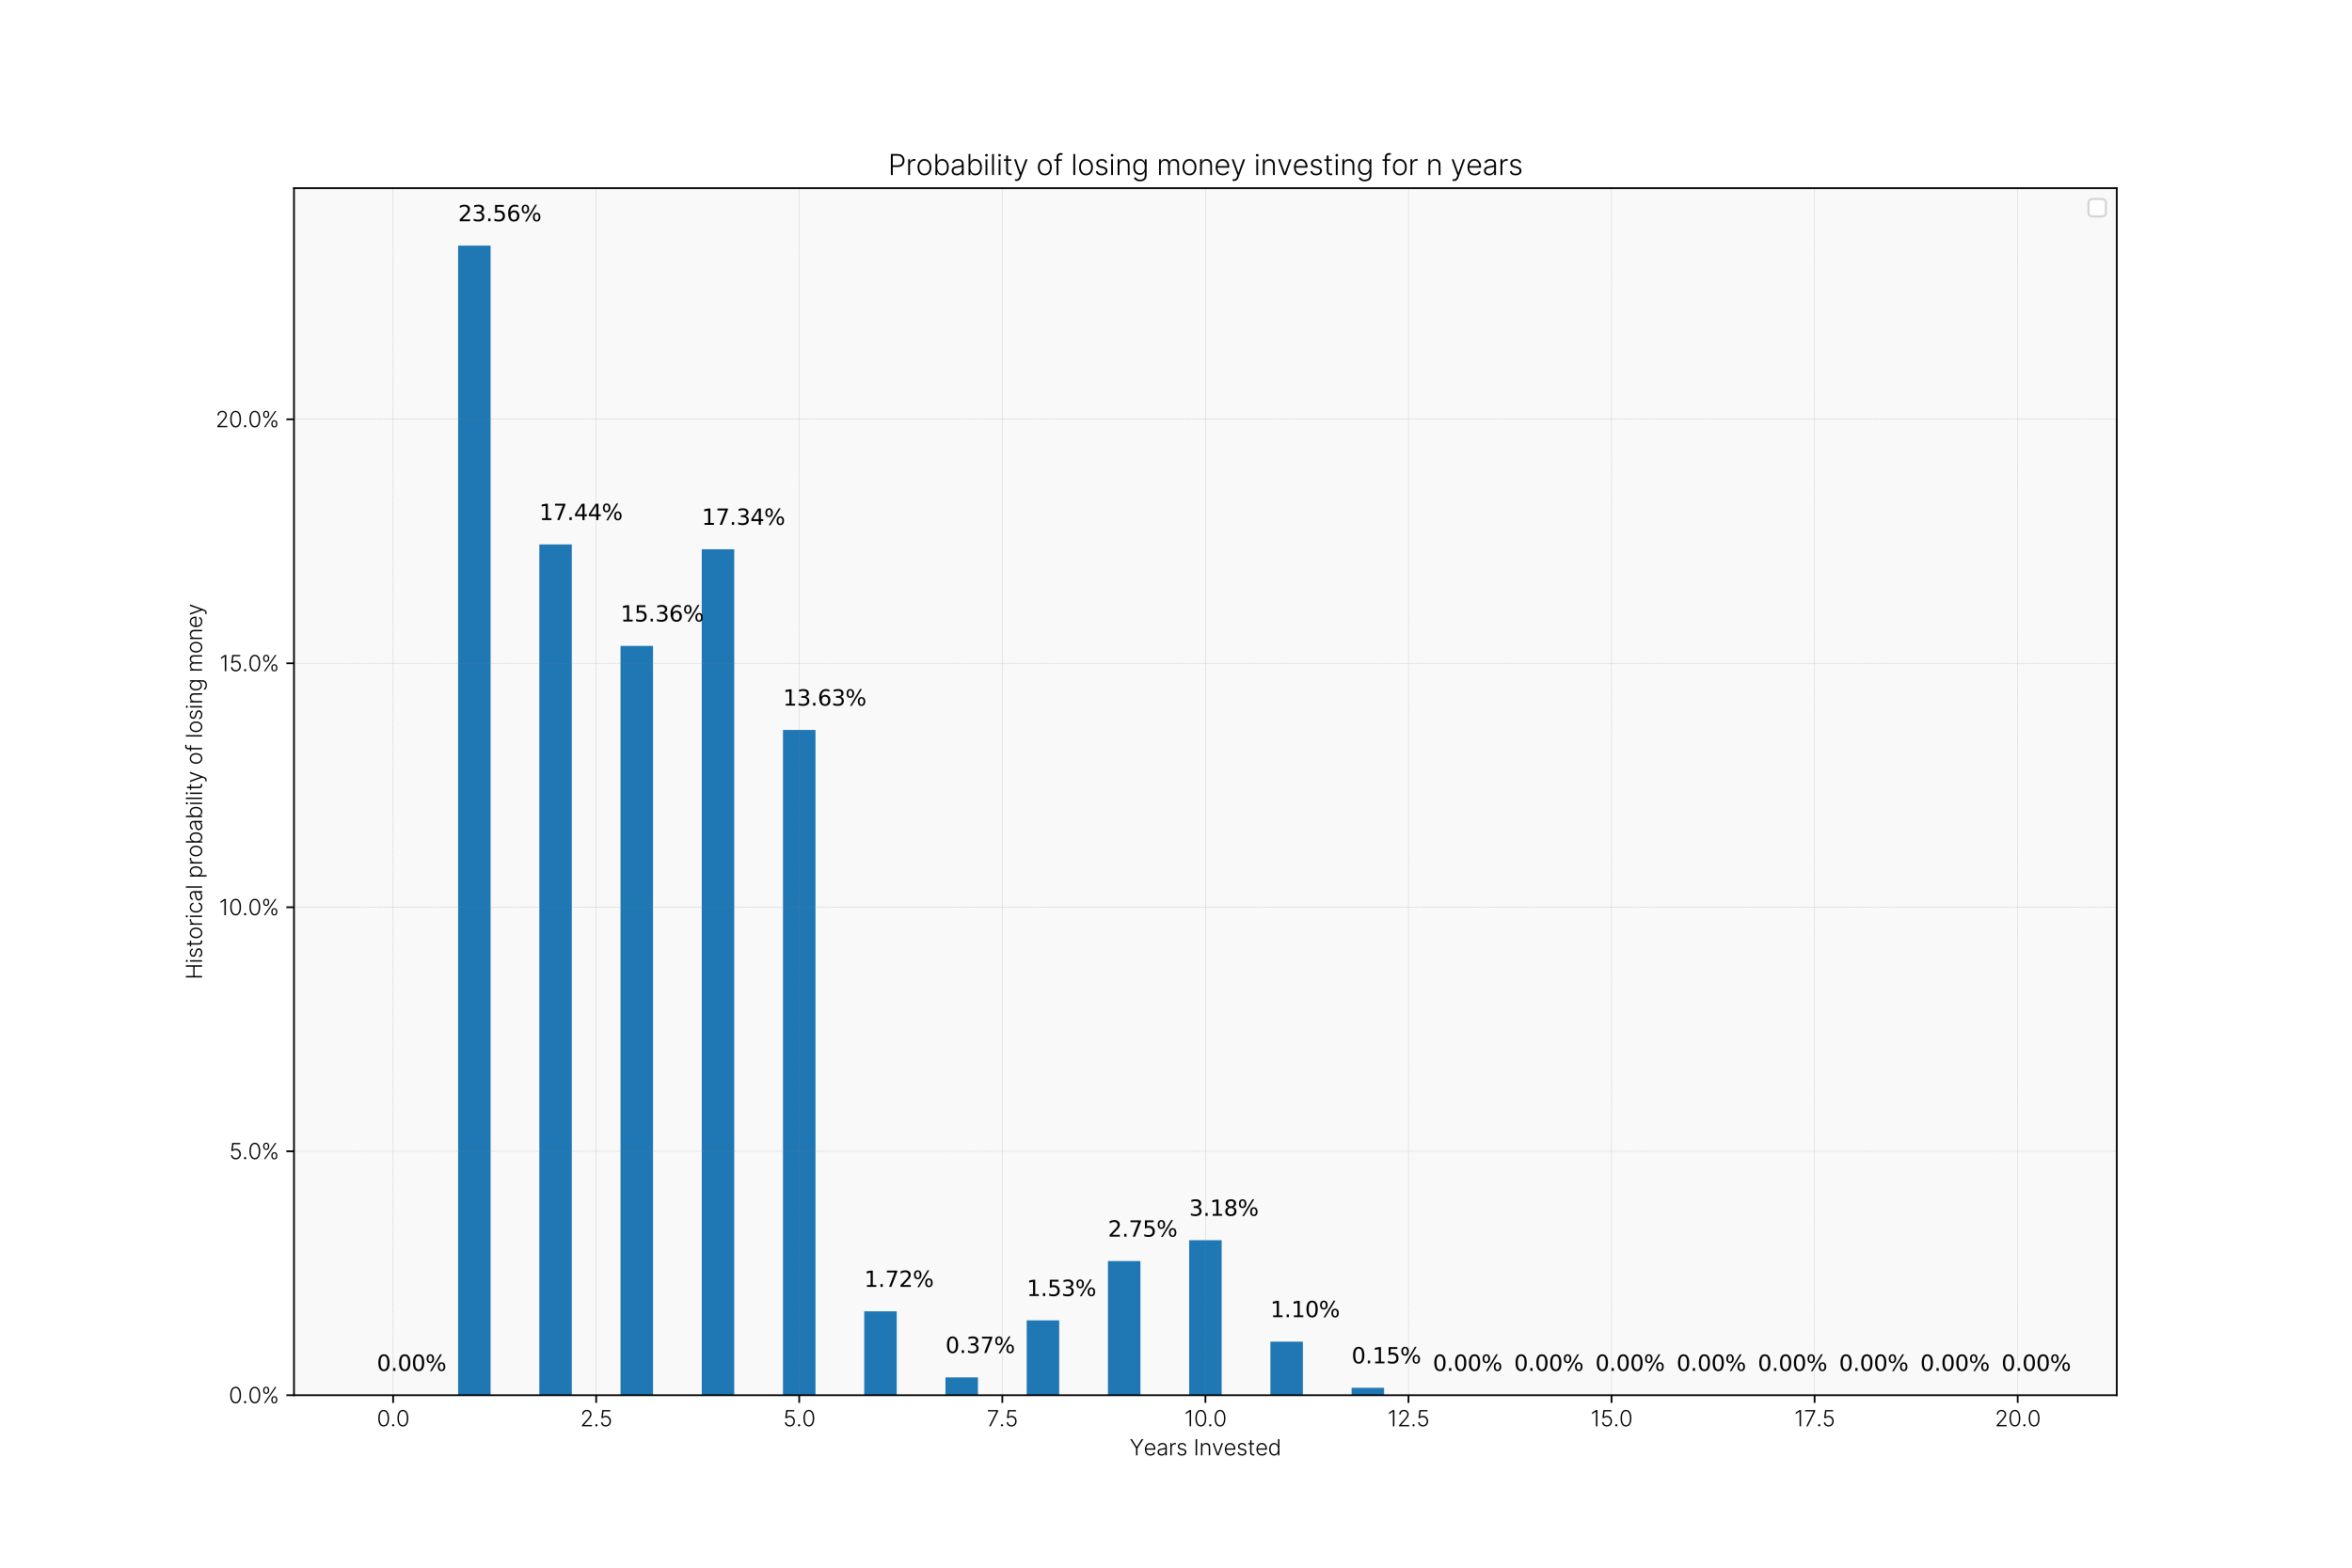 <?xml version="1.0" encoding="utf-8" standalone="no"?>
<!DOCTYPE svg PUBLIC "-//W3C//DTD SVG 1.1//EN"
  "http://www.w3.org/Graphics/SVG/1.1/DTD/svg11.dtd">
<svg xmlns:xlink="http://www.w3.org/1999/xlink" width="1080pt" height="720pt" viewBox="0 0 1080 720" xmlns="http://www.w3.org/2000/svg" version="1.1">
 <defs>
  <style type="text/css">*{stroke-linejoin: round; stroke-linecap: butt}</style>
 </defs>
 <g id="figure_1">
  <g id="patch_1">
   <path d="M 0 720 
L 1080 720 
L 1080 0 
L 0 0 
z
" style="fill: #ffffff"/>
  </g>
  <g id="axes_1">
   <g id="patch_2">
    <path d="M 135 640.8 
L 972 640.8 
L 972 86.4 
L 135 86.4 
z
" style="fill: #f9f9f9"/>
   </g>
   <g id="patch_3">
    <path d="M 173.045 640.8 
L 187.965 640.8 
L 187.965 640.8 
L 173.045 640.8 
z
" clip-path="url(#p18e9b28796)" style="fill: #1f77b4"/>
   </g>
   <g id="patch_4">
    <path d="M 210.345 640.8 
L 225.265 640.8 
L 225.265 112.8 
L 210.345 112.8 
z
" clip-path="url(#p18e9b28796)" style="fill: #1f77b4"/>
   </g>
   <g id="patch_5">
    <path d="M 247.644 640.8 
L 262.564 640.8 
L 262.564 250.035 
L 247.644 250.035 
z
" clip-path="url(#p18e9b28796)" style="fill: #1f77b4"/>
   </g>
   <g id="patch_6">
    <path d="M 284.944 640.8 
L 299.864 640.8 
L 299.864 296.647 
L 284.944 296.647 
z
" clip-path="url(#p18e9b28796)" style="fill: #1f77b4"/>
   </g>
   <g id="patch_7">
    <path d="M 322.243 640.8 
L 337.163 640.8 
L 337.163 252.252 
L 322.243 252.252 
z
" clip-path="url(#p18e9b28796)" style="fill: #1f77b4"/>
   </g>
   <g id="patch_8">
    <path d="M 359.543 640.8 
L 374.463 640.8 
L 374.463 335.27 
L 359.543 335.27 
z
" clip-path="url(#p18e9b28796)" style="fill: #1f77b4"/>
   </g>
   <g id="patch_9">
    <path d="M 396.842 640.8 
L 411.762 640.8 
L 411.762 602.244 
L 396.842 602.244 
z
" clip-path="url(#p18e9b28796)" style="fill: #1f77b4"/>
   </g>
   <g id="patch_10">
    <path d="M 434.142 640.8 
L 449.061 640.8 
L 449.061 632.595 
L 434.142 632.595 
z
" clip-path="url(#p18e9b28796)" style="fill: #1f77b4"/>
   </g>
   <g id="patch_11">
    <path d="M 471.441 640.8 
L 486.361 640.8 
L 486.361 606.426 
L 471.441 606.426 
z
" clip-path="url(#p18e9b28796)" style="fill: #1f77b4"/>
   </g>
   <g id="patch_12">
    <path d="M 508.741 640.8 
L 523.66 640.8 
L 523.66 579.164 
L 508.741 579.164 
z
" clip-path="url(#p18e9b28796)" style="fill: #1f77b4"/>
   </g>
   <g id="patch_13">
    <path d="M 546.04 640.8 
L 560.96 640.8 
L 560.96 569.593 
L 546.04 569.593 
z
" clip-path="url(#p18e9b28796)" style="fill: #1f77b4"/>
   </g>
   <g id="patch_14">
    <path d="M 583.34 640.8 
L 598.259 640.8 
L 598.259 616.162 
L 583.34 616.162 
z
" clip-path="url(#p18e9b28796)" style="fill: #1f77b4"/>
   </g>
   <g id="patch_15">
    <path d="M 620.639 640.8 
L 635.559 640.8 
L 635.559 637.379 
L 620.639 637.379 
z
" clip-path="url(#p18e9b28796)" style="fill: #1f77b4"/>
   </g>
   <g id="patch_16">
    <path d="M 657.939 640.8 
L 672.858 640.8 
L 672.858 640.8 
L 657.939 640.8 
z
" clip-path="url(#p18e9b28796)" style="fill: #1f77b4"/>
   </g>
   <g id="patch_17">
    <path d="M 695.238 640.8 
L 710.158 640.8 
L 710.158 640.8 
L 695.238 640.8 
z
" clip-path="url(#p18e9b28796)" style="fill: #1f77b4"/>
   </g>
   <g id="patch_18">
    <path d="M 732.537 640.8 
L 747.457 640.8 
L 747.457 640.8 
L 732.537 640.8 
z
" clip-path="url(#p18e9b28796)" style="fill: #1f77b4"/>
   </g>
   <g id="patch_19">
    <path d="M 769.837 640.8 
L 784.757 640.8 
L 784.757 640.8 
L 769.837 640.8 
z
" clip-path="url(#p18e9b28796)" style="fill: #1f77b4"/>
   </g>
   <g id="patch_20">
    <path d="M 807.136 640.8 
L 822.056 640.8 
L 822.056 640.8 
L 807.136 640.8 
z
" clip-path="url(#p18e9b28796)" style="fill: #1f77b4"/>
   </g>
   <g id="patch_21">
    <path d="M 844.436 640.8 
L 859.356 640.8 
L 859.356 640.8 
L 844.436 640.8 
z
" clip-path="url(#p18e9b28796)" style="fill: #1f77b4"/>
   </g>
   <g id="patch_22">
    <path d="M 881.735 640.8 
L 896.655 640.8 
L 896.655 640.8 
L 881.735 640.8 
z
" clip-path="url(#p18e9b28796)" style="fill: #1f77b4"/>
   </g>
   <g id="patch_23">
    <path d="M 919.035 640.8 
L 933.955 640.8 
L 933.955 640.8 
L 919.035 640.8 
z
" clip-path="url(#p18e9b28796)" style="fill: #1f77b4"/>
   </g>
   <g id="matplotlib.axis_1">
    <g id="xtick_1">
     <g id="line2d_1">
      <path d="M 180.505 640.8 
L 180.505 86.4 
" clip-path="url(#p18e9b28796)" style="fill: none; stroke-dasharray: 0.74,0.32; stroke-dashoffset: 0; stroke: #808080; stroke-opacity: 0.5; stroke-width: 0.2"/>
     </g>
     <g id="line2d_2">
      <defs>
       <path id="m670a28687a" d="M 0 0 
L 0 3.5 
" style="stroke: #000000; stroke-width: 0.8"/>
      </defs>
      <g>
       <use xlink:href="#m670a28687a" x="180.505" y="640.8" style="stroke: #000000; stroke-width: 0.8"/>
      </g>
     </g>
     <g id="text_1">
      <!-- 0.0 -->
      <g transform="translate(173.029 655.073) scale(0.1 -0.1)">
       <defs>
        <path id="Inter-Light-30" d="M 1964 -64 
Q 1473 -64 1126 219 
Q 780 502 594 1038 
Q 409 1575 409 2327 
Q 409 3077 594 3612 
Q 780 4148 1128 4433 
Q 1477 4718 1964 4718 
Q 2450 4718 2799 4433 
Q 3148 4148 3333 3612 
Q 3518 3077 3518 2327 
Q 3518 1575 3333 1038 
Q 3148 502 2801 219 
Q 2455 -64 1964 -64 
z
M 1964 318 
Q 2502 318 2804 844 
Q 3107 1370 3107 2327 
Q 3107 2964 2969 3415 
Q 2832 3866 2576 4104 
Q 2321 4343 1964 4343 
Q 1430 4343 1125 3812 
Q 821 3282 821 2327 
Q 821 1691 958 1241 
Q 1096 791 1351 554 
Q 1607 318 1964 318 
z
" transform="scale(0.016)"/>
        <path id="Inter-Light-2e" d="M 857 -34 
Q 723 -34 626 62 
Q 530 159 530 293 
Q 530 430 626 525 
Q 723 620 857 620 
Q 993 620 1088 525 
Q 1184 430 1184 293 
Q 1184 205 1140 130 
Q 1096 55 1022 10 
Q 948 -34 857 -34 
z
" transform="scale(0.016)"/>
       </defs>
       <use xlink:href="#Inter-Light-30"/>
       <use xlink:href="#Inter-Light-2e" x="61.364"/>
       <use xlink:href="#Inter-Light-30" x="88.175"/>
      </g>
     </g>
    </g>
    <g id="xtick_2">
     <g id="line2d_3">
      <path d="M 273.754 640.8 
L 273.754 86.4 
" clip-path="url(#p18e9b28796)" style="fill: none; stroke-dasharray: 0.74,0.32; stroke-dashoffset: 0; stroke: #808080; stroke-opacity: 0.5; stroke-width: 0.2"/>
     </g>
     <g id="line2d_4">
      <g>
       <use xlink:href="#m670a28687a" x="273.754" y="640.8" style="stroke: #000000; stroke-width: 0.8"/>
      </g>
     </g>
     <g id="text_2">
      <!-- 2.5 -->
      <g transform="translate(266.384 655.073) scale(0.1 -0.1)">
       <defs>
        <path id="Inter-Light-32" d="M 518 0 
L 518 311 
L 2039 2020 
Q 2336 2357 2518 2595 
Q 2700 2834 2783 3036 
Q 2866 3239 2866 3457 
Q 2866 3723 2742 3921 
Q 2618 4120 2402 4231 
Q 2186 4343 1916 4343 
Q 1630 4343 1415 4220 
Q 1200 4098 1082 3884 
Q 964 3670 964 3393 
L 557 3393 
Q 557 3780 735 4078 
Q 914 4377 1224 4547 
Q 1534 4718 1927 4718 
Q 2316 4718 2618 4551 
Q 2921 4384 3093 4097 
Q 3266 3811 3266 3457 
Q 3266 3200 3176 2959 
Q 3086 2718 2868 2422 
Q 2650 2127 2264 1700 
L 1109 411 
L 1109 382 
L 3411 382 
L 3411 0 
L 518 0 
z
" transform="scale(0.016)"/>
        <path id="Inter-Light-35" d="M 1880 -64 
Q 1491 -64 1185 94 
Q 880 252 699 529 
Q 518 807 507 1164 
L 918 1164 
Q 939 793 1209 555 
Q 1480 318 1880 318 
Q 2191 318 2434 467 
Q 2677 616 2814 876 
Q 2952 1136 2952 1464 
Q 2950 1805 2804 2065 
Q 2659 2325 2410 2472 
Q 2161 2620 1852 2620 
Q 1618 2623 1393 2543 
Q 1168 2464 1018 2339 
L 593 2393 
L 873 4655 
L 3173 4655 
L 3173 4273 
L 1230 4273 
L 1043 2716 
L 1066 2716 
Q 1221 2845 1442 2927 
Q 1664 3009 1911 3009 
Q 2323 3009 2651 2811 
Q 2980 2614 3172 2267 
Q 3364 1920 3364 1470 
Q 3364 1030 3172 683 
Q 2980 336 2644 136 
Q 2309 -64 1880 -64 
z
" transform="scale(0.016)"/>
       </defs>
       <use xlink:href="#Inter-Light-32"/>
       <use xlink:href="#Inter-Light-2e" x="61.044"/>
       <use xlink:href="#Inter-Light-35" x="87.855"/>
      </g>
     </g>
    </g>
    <g id="xtick_3">
     <g id="line2d_5">
      <path d="M 367.003 640.8 
L 367.003 86.4 
" clip-path="url(#p18e9b28796)" style="fill: none; stroke-dasharray: 0.74,0.32; stroke-dashoffset: 0; stroke: #808080; stroke-opacity: 0.5; stroke-width: 0.2"/>
     </g>
     <g id="line2d_6">
      <g>
       <use xlink:href="#m670a28687a" x="367.003" y="640.8" style="stroke: #000000; stroke-width: 0.8"/>
      </g>
     </g>
     <g id="text_3">
      <!-- 5.0 -->
      <g transform="translate(359.617 655.073) scale(0.1 -0.1)">
       <use xlink:href="#Inter-Light-35"/>
       <use xlink:href="#Inter-Light-2e" x="59.553"/>
       <use xlink:href="#Inter-Light-30" x="86.364"/>
      </g>
     </g>
    </g>
    <g id="xtick_4">
     <g id="line2d_7">
      <path d="M 460.251 640.8 
L 460.251 86.4 
" clip-path="url(#p18e9b28796)" style="fill: none; stroke-dasharray: 0.74,0.32; stroke-dashoffset: 0; stroke: #808080; stroke-opacity: 0.5; stroke-width: 0.2"/>
     </g>
     <g id="line2d_8">
      <g>
       <use xlink:href="#m670a28687a" x="460.251" y="640.8" style="stroke: #000000; stroke-width: 0.8"/>
      </g>
     </g>
     <g id="text_4">
      <!-- 7.5 -->
      <g transform="translate(453.117 655.073) scale(0.1 -0.1)">
       <defs>
        <path id="Inter-Light-37" d="M 652 0 
L 2773 4243 
L 2773 4273 
L 330 4273 
L 330 4655 
L 3218 4655 
L 3218 4255 
L 1100 0 
L 652 0 
z
" transform="scale(0.016)"/>
       </defs>
       <use xlink:href="#Inter-Light-37"/>
       <use xlink:href="#Inter-Light-2e" x="56.321"/>
       <use xlink:href="#Inter-Light-35" x="83.132"/>
      </g>
     </g>
    </g>
    <g id="xtick_5">
     <g id="line2d_9">
      <path d="M 553.5 640.8 
L 553.5 86.4 
" clip-path="url(#p18e9b28796)" style="fill: none; stroke-dasharray: 0.74,0.32; stroke-dashoffset: 0; stroke: #808080; stroke-opacity: 0.5; stroke-width: 0.2"/>
     </g>
     <g id="line2d_10">
      <g>
       <use xlink:href="#m670a28687a" x="553.5" y="640.8" style="stroke: #000000; stroke-width: 0.8"/>
      </g>
     </g>
     <g id="text_5">
      <!-- 10.0 -->
      <g transform="translate(543.795 655.073) scale(0.1 -0.1)">
       <defs>
        <path id="Inter-Light-31" d="M 1955 4655 
L 1955 0 
L 1530 0 
L 1530 4209 
L 1502 4209 
L 411 3484 
L 411 3925 
L 1511 4655 
L 1955 4655 
z
" transform="scale(0.016)"/>
       </defs>
       <use xlink:href="#Inter-Light-31"/>
       <use xlink:href="#Inter-Light-30" x="44.567"/>
       <use xlink:href="#Inter-Light-2e" x="105.93"/>
       <use xlink:href="#Inter-Light-30" x="132.742"/>
      </g>
     </g>
    </g>
    <g id="xtick_6">
     <g id="line2d_11">
      <path d="M 646.749 640.8 
L 646.749 86.4 
" clip-path="url(#p18e9b28796)" style="fill: none; stroke-dasharray: 0.74,0.32; stroke-dashoffset: 0; stroke: #808080; stroke-opacity: 0.5; stroke-width: 0.2"/>
     </g>
     <g id="line2d_12">
      <g>
       <use xlink:href="#m670a28687a" x="646.749" y="640.8" style="stroke: #000000; stroke-width: 0.8"/>
      </g>
     </g>
     <g id="text_6">
      <!-- 12.5 -->
      <g transform="translate(637.15 655.073) scale(0.1 -0.1)">
       <use xlink:href="#Inter-Light-31"/>
       <use xlink:href="#Inter-Light-32" x="44.567"/>
       <use xlink:href="#Inter-Light-2e" x="105.611"/>
       <use xlink:href="#Inter-Light-35" x="132.422"/>
      </g>
     </g>
    </g>
    <g id="xtick_7">
     <g id="line2d_13">
      <path d="M 739.997 640.8 
L 739.997 86.4 
" clip-path="url(#p18e9b28796)" style="fill: none; stroke-dasharray: 0.74,0.32; stroke-dashoffset: 0; stroke: #808080; stroke-opacity: 0.5; stroke-width: 0.2"/>
     </g>
     <g id="line2d_14">
      <g>
       <use xlink:href="#m670a28687a" x="739.997" y="640.8" style="stroke: #000000; stroke-width: 0.8"/>
      </g>
     </g>
     <g id="text_7">
      <!-- 15.0 -->
      <g transform="translate(730.383 655.073) scale(0.1 -0.1)">
       <use xlink:href="#Inter-Light-31"/>
       <use xlink:href="#Inter-Light-35" x="44.567"/>
       <use xlink:href="#Inter-Light-2e" x="104.119"/>
       <use xlink:href="#Inter-Light-30" x="130.93"/>
      </g>
     </g>
    </g>
    <g id="xtick_8">
     <g id="line2d_15">
      <path d="M 833.246 640.8 
L 833.246 86.4 
" clip-path="url(#p18e9b28796)" style="fill: none; stroke-dasharray: 0.74,0.32; stroke-dashoffset: 0; stroke: #808080; stroke-opacity: 0.5; stroke-width: 0.2"/>
     </g>
     <g id="line2d_16">
      <g>
       <use xlink:href="#m670a28687a" x="833.246" y="640.8" style="stroke: #000000; stroke-width: 0.8"/>
      </g>
     </g>
     <g id="text_8">
      <!-- 17.5 -->
      <g transform="translate(823.883 655.073) scale(0.1 -0.1)">
       <use xlink:href="#Inter-Light-31"/>
       <use xlink:href="#Inter-Light-37" x="44.567"/>
       <use xlink:href="#Inter-Light-2e" x="100.888"/>
       <use xlink:href="#Inter-Light-35" x="127.699"/>
      </g>
     </g>
    </g>
    <g id="xtick_9">
     <g id="line2d_17">
      <path d="M 926.495 640.8 
L 926.495 86.4 
" clip-path="url(#p18e9b28796)" style="fill: none; stroke-dasharray: 0.74,0.32; stroke-dashoffset: 0; stroke: #808080; stroke-opacity: 0.5; stroke-width: 0.2"/>
     </g>
     <g id="line2d_18">
      <g>
       <use xlink:href="#m670a28687a" x="926.495" y="640.8" style="stroke: #000000; stroke-width: 0.8"/>
      </g>
     </g>
     <g id="text_9">
      <!-- 20.0 -->
      <g transform="translate(915.966 655.073) scale(0.1 -0.1)">
       <use xlink:href="#Inter-Light-32"/>
       <use xlink:href="#Inter-Light-30" x="61.044"/>
       <use xlink:href="#Inter-Light-2e" x="122.408"/>
       <use xlink:href="#Inter-Light-30" x="149.219"/>
      </g>
     </g>
    </g>
    <g id="text_10">
     <!-- Years Invested -->
     <g transform="translate(518.672 668.392) scale(0.1 -0.1)">
      <defs>
       <path id="Inter-Light-59" d="M 182 4655 
L 673 4655 
L 2052 2445 
L 2093 2445 
L 3473 4655 
L 3964 4655 
L 2284 2016 
L 2284 0 
L 1861 0 
L 1861 2016 
L 182 4655 
z
" transform="scale(0.016)"/>
       <path id="Inter-Light-65" d="M 1946 -73 
Q 1457 -73 1100 155 
Q 743 384 549 789 
Q 355 1195 355 1725 
Q 355 2252 549 2662 
Q 743 3073 1087 3306 
Q 1432 3539 1884 3539 
Q 2168 3539 2432 3435 
Q 2696 3332 2906 3119 
Q 3116 2907 3238 2585 
Q 3361 2264 3361 1825 
L 3361 1625 
L 634 1625 
L 634 1982 
L 2948 1982 
Q 2948 2318 2812 2587 
Q 2677 2857 2437 3013 
Q 2198 3170 1884 3170 
Q 1552 3170 1300 2993 
Q 1048 2816 906 2525 
Q 764 2234 761 1889 
L 761 1675 
Q 761 1259 905 949 
Q 1050 639 1316 468 
Q 1582 298 1946 298 
Q 2193 298 2380 375 
Q 2568 452 2696 583 
Q 2825 714 2891 870 
L 3275 745 
Q 3196 525 3015 338 
Q 2834 152 2565 39 
Q 2296 -73 1946 -73 
z
" transform="scale(0.016)"/>
       <path id="Inter-Light-61" d="M 1509 -80 
Q 1193 -80 932 44 
Q 671 168 516 403 
Q 361 639 361 975 
Q 361 1234 459 1411 
Q 557 1589 736 1702 
Q 916 1816 1161 1882 
Q 1407 1948 1702 1984 
Q 1996 2020 2199 2047 
Q 2402 2075 2509 2134 
Q 2616 2193 2616 2325 
L 2616 2407 
Q 2616 2764 2403 2969 
Q 2191 3175 1793 3175 
Q 1416 3175 1178 3009 
Q 941 2843 846 2618 
L 461 2757 
Q 580 3043 789 3214 
Q 998 3386 1257 3462 
Q 1516 3539 1782 3539 
Q 1982 3539 2199 3486 
Q 2416 3434 2602 3305 
Q 2789 3177 2905 2948 
Q 3021 2720 3021 2370 
L 3021 0 
L 2616 0 
L 2616 552 
L 2591 552 
Q 2518 398 2375 252 
Q 2232 107 2016 13 
Q 1800 -80 1509 -80 
z
M 1564 291 
Q 1886 291 2122 434 
Q 2359 577 2487 814 
Q 2616 1052 2616 1339 
L 2616 1843 
Q 2571 1800 2465 1766 
Q 2359 1732 2221 1706 
Q 2084 1680 1947 1661 
Q 1811 1643 1702 1630 
Q 1407 1593 1198 1516 
Q 989 1439 877 1303 
Q 766 1168 766 957 
Q 766 639 993 465 
Q 1221 291 1564 291 
z
" transform="scale(0.016)"/>
       <path id="Inter-Light-72" d="M 534 0 
L 534 3491 
L 927 3491 
L 927 2955 
L 957 2955 
Q 1061 3218 1321 3380 
Q 1582 3543 1911 3543 
Q 1961 3543 2022 3541 
Q 2084 3539 2125 3536 
L 2125 3125 
Q 2098 3130 2029 3139 
Q 1961 3148 1882 3148 
Q 1609 3148 1396 3033 
Q 1184 2918 1061 2716 
Q 939 2514 939 2255 
L 939 0 
L 534 0 
z
" transform="scale(0.016)"/>
       <path id="Inter-Light-73" d="M 2880 2725 
L 2509 2620 
Q 2455 2777 2355 2904 
Q 2255 3032 2094 3107 
Q 1934 3182 1698 3182 
Q 1343 3182 1116 3013 
Q 889 2845 889 2580 
Q 889 2355 1044 2215 
Q 1200 2075 1525 1993 
L 2052 1864 
Q 2491 1757 2710 1525 
Q 2930 1293 2930 943 
Q 2930 648 2766 418 
Q 2602 189 2310 58 
Q 2018 -73 1634 -73 
Q 1123 -73 791 158 
Q 459 389 366 825 
L 755 920 
Q 830 609 1049 450 
Q 1268 291 1627 291 
Q 2030 291 2270 471 
Q 2511 652 2511 925 
Q 2511 1136 2370 1280 
Q 2230 1425 1943 1493 
L 1373 1630 
Q 918 1739 700 1975 
Q 482 2211 482 2561 
Q 482 2850 639 3069 
Q 796 3289 1071 3414 
Q 1346 3539 1698 3539 
Q 2177 3539 2464 3322 
Q 2752 3105 2880 2725 
z
" transform="scale(0.016)"/>
       <path id="Inter-Light-20" transform="scale(0.016)"/>
       <path id="Inter-Light-49" d="M 1043 4655 
L 1043 0 
L 618 0 
L 618 4655 
L 1043 4655 
z
" transform="scale(0.016)"/>
       <path id="Inter-Light-6e" d="M 939 2182 
L 939 0 
L 534 0 
L 534 3491 
L 927 3491 
L 927 2943 
L 964 2943 
Q 1086 3211 1346 3373 
Q 1607 3536 1991 3536 
Q 2343 3536 2610 3389 
Q 2877 3243 3026 2959 
Q 3175 2675 3175 2261 
L 3175 0 
L 2771 0 
L 2771 2236 
Q 2771 2666 2531 2916 
Q 2291 3166 1889 3166 
Q 1614 3166 1400 3048 
Q 1186 2930 1062 2708 
Q 939 2486 939 2182 
z
" transform="scale(0.016)"/>
       <path id="Inter-Light-76" d="M 3236 3491 
L 1961 0 
L 1530 0 
L 255 3491 
L 693 3491 
L 1730 534 
L 1761 534 
L 2798 3491 
L 3236 3491 
z
" transform="scale(0.016)"/>
       <path id="Inter-Light-74" d="M 1909 3491 
L 1909 3139 
L 243 3139 
L 243 3491 
L 1909 3491 
z
M 764 4327 
L 1171 4327 
L 1171 911 
Q 1171 693 1246 569 
Q 1321 445 1441 394 
Q 1561 343 1698 343 
Q 1777 343 1834 353 
Q 1891 364 1934 375 
L 2021 9 
Q 1961 -14 1875 -33 
Q 1789 -52 1661 -52 
Q 1439 -52 1233 45 
Q 1027 143 895 336 
Q 764 530 764 816 
L 764 4327 
z
" transform="scale(0.016)"/>
       <path id="Inter-Light-64" d="M 1791 -73 
Q 1361 -73 1038 154 
Q 716 382 535 788 
Q 355 1195 355 1736 
Q 355 2275 535 2680 
Q 716 3086 1041 3312 
Q 1366 3539 1798 3539 
Q 2116 3539 2327 3426 
Q 2539 3314 2666 3148 
Q 2793 2982 2864 2825 
L 2900 2825 
L 2900 4655 
L 3307 4655 
L 3307 0 
L 2911 0 
L 2911 648 
L 2864 648 
Q 2793 489 2663 322 
Q 2534 155 2321 41 
Q 2109 -73 1791 -73 
z
M 1839 298 
Q 2177 298 2416 483 
Q 2655 668 2781 994 
Q 2907 1320 2907 1743 
Q 2907 2161 2782 2483 
Q 2657 2805 2418 2987 
Q 2180 3170 1839 3170 
Q 1489 3170 1249 2980 
Q 1009 2791 885 2468 
Q 761 2145 761 1743 
Q 761 1336 886 1009 
Q 1011 682 1251 490 
Q 1491 298 1839 298 
z
" transform="scale(0.016)"/>
      </defs>
      <use xlink:href="#Inter-Light-59"/>
      <use xlink:href="#Inter-Light-65" x="64.773"/>
      <use xlink:href="#Inter-Light-61" x="122.834"/>
      <use xlink:href="#Inter-Light-72" x="178.48"/>
      <use xlink:href="#Inter-Light-73" x="214.134"/>
      <use xlink:href="#Inter-Light-20" x="265.412"/>
      <use xlink:href="#Inter-Light-49" x="293.537"/>
      <use xlink:href="#Inter-Light-6e" x="319.496"/>
      <use xlink:href="#Inter-Light-76" x="377.45"/>
      <use xlink:href="#Inter-Light-65" x="431.996"/>
      <use xlink:href="#Inter-Light-73" x="490.057"/>
      <use xlink:href="#Inter-Light-74" x="541.335"/>
      <use xlink:href="#Inter-Light-65" x="577.166"/>
      <use xlink:href="#Inter-Light-64" x="635.227"/>
     </g>
    </g>
   </g>
   <g id="matplotlib.axis_2">
    <g id="ytick_1">
     <g id="line2d_19">
      <path d="M 135 640.8 
L 972 640.8 
" clip-path="url(#p18e9b28796)" style="fill: none; stroke-dasharray: 0.74,0.32; stroke-dashoffset: 0; stroke: #808080; stroke-opacity: 0.5; stroke-width: 0.2"/>
     </g>
     <g id="line2d_20">
      <defs>
       <path id="me284e02b7c" d="M 0 0 
L -3.5 0 
" style="stroke: #000000; stroke-width: 0.8"/>
      </defs>
      <g>
       <use xlink:href="#me284e02b7c" x="135" y="640.8" style="stroke: #000000; stroke-width: 0.8"/>
      </g>
     </g>
     <g id="text_11">
      <!-- 0.0% -->
      <g transform="translate(105.053 644.437) scale(0.1 -0.1)">
       <defs>
        <path id="Inter-Light-25" d="M 2873 864 
L 2873 1075 
Q 2873 1336 2977 1546 
Q 3082 1757 3275 1879 
Q 3468 2002 3734 2002 
Q 4002 2002 4193 1879 
Q 4384 1757 4486 1546 
Q 4589 1336 4589 1075 
L 4589 864 
Q 4589 602 4485 393 
Q 4382 184 4191 60 
Q 4000 -64 3734 -64 
Q 3464 -64 3272 60 
Q 3080 184 2976 393 
Q 2873 602 2873 864 
z
M 3230 1075 
L 3230 864 
Q 3230 607 3356 426 
Q 3482 245 3734 245 
Q 3980 245 4105 426 
Q 4230 607 4230 864 
L 4230 1075 
Q 4230 1332 4107 1512 
Q 3984 1693 3734 1693 
Q 3486 1693 3358 1512 
Q 3230 1332 3230 1075 
z
M 527 3580 
L 527 3791 
Q 527 4052 631 4261 
Q 736 4470 929 4594 
Q 1123 4718 1389 4718 
Q 1657 4718 1848 4594 
Q 2039 4470 2141 4261 
Q 2243 4052 2243 3791 
L 2243 3580 
Q 2243 3318 2139 3108 
Q 2036 2898 1845 2775 
Q 1655 2652 1389 2652 
Q 1118 2652 926 2775 
Q 734 2898 630 3108 
Q 527 3318 527 3580 
z
M 884 3791 
L 884 3580 
Q 884 3323 1010 3142 
Q 1136 2961 1389 2961 
Q 1634 2961 1759 3142 
Q 1884 3323 1884 3580 
L 1884 3791 
Q 1884 4048 1761 4228 
Q 1639 4409 1389 4409 
Q 1141 4409 1012 4228 
Q 884 4048 884 3791 
z
M 736 0 
L 3934 4655 
L 4336 4655 
L 1139 0 
L 736 0 
z
" transform="scale(0.016)"/>
       </defs>
       <use xlink:href="#Inter-Light-30"/>
       <use xlink:href="#Inter-Light-2e" x="61.364"/>
       <use xlink:href="#Inter-Light-30" x="88.175"/>
       <use xlink:href="#Inter-Light-25" x="149.538"/>
      </g>
     </g>
    </g>
    <g id="ytick_2">
     <g id="line2d_21">
      <path d="M 135 528.743 
L 972 528.743 
" clip-path="url(#p18e9b28796)" style="fill: none; stroke-dasharray: 0.74,0.32; stroke-dashoffset: 0; stroke: #808080; stroke-opacity: 0.5; stroke-width: 0.2"/>
     </g>
     <g id="line2d_22">
      <g>
       <use xlink:href="#me284e02b7c" x="135" y="528.743" style="stroke: #000000; stroke-width: 0.8"/>
      </g>
     </g>
     <g id="text_12">
      <!-- 5.0% -->
      <g transform="translate(105.234 532.38) scale(0.1 -0.1)">
       <use xlink:href="#Inter-Light-35"/>
       <use xlink:href="#Inter-Light-2e" x="59.553"/>
       <use xlink:href="#Inter-Light-30" x="86.364"/>
       <use xlink:href="#Inter-Light-25" x="147.727"/>
      </g>
     </g>
    </g>
    <g id="ytick_3">
     <g id="line2d_23">
      <path d="M 135 416.686 
L 972 416.686 
" clip-path="url(#p18e9b28796)" style="fill: none; stroke-dasharray: 0.74,0.32; stroke-dashoffset: 0; stroke: #808080; stroke-opacity: 0.5; stroke-width: 0.2"/>
     </g>
     <g id="line2d_24">
      <g>
       <use xlink:href="#me284e02b7c" x="135" y="416.686" style="stroke: #000000; stroke-width: 0.8"/>
      </g>
     </g>
     <g id="text_13">
      <!-- 10.0% -->
      <g transform="translate(100.597 420.323) scale(0.1 -0.1)">
       <use xlink:href="#Inter-Light-31"/>
       <use xlink:href="#Inter-Light-30" x="44.567"/>
       <use xlink:href="#Inter-Light-2e" x="105.93"/>
       <use xlink:href="#Inter-Light-30" x="132.742"/>
       <use xlink:href="#Inter-Light-25" x="194.105"/>
      </g>
     </g>
    </g>
    <g id="ytick_4">
     <g id="line2d_25">
      <path d="M 135 304.63 
L 972 304.63 
" clip-path="url(#p18e9b28796)" style="fill: none; stroke-dasharray: 0.74,0.32; stroke-dashoffset: 0; stroke: #808080; stroke-opacity: 0.5; stroke-width: 0.2"/>
     </g>
     <g id="line2d_26">
      <g>
       <use xlink:href="#me284e02b7c" x="135" y="304.63" style="stroke: #000000; stroke-width: 0.8"/>
      </g>
     </g>
     <g id="text_14">
      <!-- 15.0% -->
      <g transform="translate(100.778 308.266) scale(0.1 -0.1)">
       <use xlink:href="#Inter-Light-31"/>
       <use xlink:href="#Inter-Light-35" x="44.567"/>
       <use xlink:href="#Inter-Light-2e" x="104.119"/>
       <use xlink:href="#Inter-Light-30" x="130.93"/>
       <use xlink:href="#Inter-Light-25" x="192.294"/>
      </g>
     </g>
    </g>
    <g id="ytick_5">
     <g id="line2d_27">
      <path d="M 135 192.573 
L 972 192.573 
" clip-path="url(#p18e9b28796)" style="fill: none; stroke-dasharray: 0.74,0.32; stroke-dashoffset: 0; stroke: #808080; stroke-opacity: 0.5; stroke-width: 0.2"/>
     </g>
     <g id="line2d_28">
      <g>
       <use xlink:href="#me284e02b7c" x="135" y="192.573" style="stroke: #000000; stroke-width: 0.8"/>
      </g>
     </g>
     <g id="text_15">
      <!-- 20.0% -->
      <g transform="translate(98.948 196.209) scale(0.1 -0.1)">
       <use xlink:href="#Inter-Light-32"/>
       <use xlink:href="#Inter-Light-30" x="61.044"/>
       <use xlink:href="#Inter-Light-2e" x="122.408"/>
       <use xlink:href="#Inter-Light-30" x="149.219"/>
       <use xlink:href="#Inter-Light-25" x="210.582"/>
      </g>
     </g>
    </g>
    <g id="text_16">
     <!-- Historical probability of losing money -->
     <g transform="translate(92.789 449.898) rotate(-90) scale(0.1 -0.1)">
      <defs>
       <path id="Inter-Light-48" d="M 618 0 
L 618 4655 
L 1043 4655 
L 1043 2520 
L 3684 2520 
L 3684 4655 
L 4109 4655 
L 4109 0 
L 3684 0 
L 3684 2139 
L 1043 2139 
L 1043 0 
L 618 0 
z
" transform="scale(0.016)"/>
       <path id="Inter-Light-69" d="M 539 0 
L 539 3491 
L 946 3491 
L 946 0 
L 539 0 
z
M 746 4091 
Q 621 4091 532 4176 
Q 443 4261 443 4382 
Q 443 4502 532 4587 
Q 621 4673 746 4673 
Q 871 4673 959 4587 
Q 1048 4502 1048 4382 
Q 1048 4261 959 4176 
Q 871 4091 746 4091 
z
" transform="scale(0.016)"/>
       <path id="Inter-Light-6f" d="M 1891 -73 
Q 1439 -73 1092 156 
Q 746 386 550 792 
Q 355 1198 355 1730 
Q 355 2266 550 2674 
Q 746 3082 1092 3310 
Q 1439 3539 1891 3539 
Q 2343 3539 2688 3309 
Q 3034 3080 3230 2673 
Q 3427 2266 3427 1730 
Q 3427 1198 3231 792 
Q 3036 386 2689 156 
Q 2343 -73 1891 -73 
z
M 1891 298 
Q 2255 298 2507 493 
Q 2759 689 2890 1014 
Q 3021 1339 3021 1730 
Q 3021 2120 2890 2447 
Q 2759 2775 2507 2972 
Q 2255 3170 1891 3170 
Q 1530 3170 1276 2972 
Q 1023 2775 892 2447 
Q 761 2120 761 1730 
Q 761 1339 892 1014 
Q 1023 689 1275 493 
Q 1527 298 1891 298 
z
" transform="scale(0.016)"/>
       <path id="Inter-Light-63" d="M 1898 -73 
Q 1430 -73 1083 161 
Q 736 395 545 802 
Q 355 1209 355 1730 
Q 355 2255 549 2664 
Q 743 3073 1088 3306 
Q 1434 3539 1891 3539 
Q 2241 3539 2525 3403 
Q 2809 3268 2994 3024 
Q 3180 2780 3227 2455 
L 2818 2455 
Q 2755 2750 2513 2960 
Q 2271 3170 1898 3170 
Q 1564 3170 1307 2989 
Q 1050 2809 905 2487 
Q 761 2166 761 1743 
Q 761 1318 902 992 
Q 1043 666 1299 482 
Q 1555 298 1898 298 
Q 2130 298 2322 385 
Q 2514 473 2644 634 
Q 2775 795 2821 1018 
L 3230 1018 
Q 3184 702 3005 455 
Q 2827 209 2544 68 
Q 2261 -73 1898 -73 
z
" transform="scale(0.016)"/>
       <path id="Inter-Light-6c" d="M 939 4655 
L 939 0 
L 534 0 
L 534 4655 
L 939 4655 
z
" transform="scale(0.016)"/>
       <path id="Inter-Light-70" d="M 534 -1309 
L 534 3491 
L 927 3491 
L 927 2825 
L 975 2825 
Q 1048 2982 1175 3146 
Q 1302 3311 1512 3425 
Q 1723 3539 2043 3539 
Q 2475 3539 2799 3312 
Q 3123 3086 3303 2680 
Q 3484 2275 3484 1736 
Q 3484 1195 3303 788 
Q 3123 382 2799 154 
Q 2475 -73 2048 -73 
Q 1732 -73 1519 41 
Q 1307 155 1176 322 
Q 1046 489 975 648 
L 939 648 
L 939 -1309 
L 534 -1309 
z
M 934 1743 
Q 934 1320 1060 994 
Q 1186 668 1423 483 
Q 1661 298 2000 298 
Q 2348 298 2587 490 
Q 2827 682 2953 1009 
Q 3080 1336 3080 1743 
Q 3080 2145 2956 2468 
Q 2832 2791 2591 2980 
Q 2350 3170 2000 3170 
Q 1659 3170 1420 2987 
Q 1182 2805 1058 2483 
Q 934 2161 934 1743 
z
" transform="scale(0.016)"/>
       <path id="Inter-Light-62" d="M 618 0 
L 618 4655 
L 1025 4655 
L 1025 2825 
L 1061 2825 
Q 1130 2982 1258 3148 
Q 1386 3314 1596 3426 
Q 1807 3539 2127 3539 
Q 2557 3539 2882 3312 
Q 3207 3086 3389 2680 
Q 3571 2275 3571 1736 
Q 3571 1195 3390 788 
Q 3209 382 2885 154 
Q 2561 -73 2134 -73 
Q 1816 -73 1603 41 
Q 1391 155 1261 322 
Q 1132 489 1061 648 
L 1011 648 
L 1011 0 
L 618 0 
z
M 1018 1743 
Q 1018 1320 1144 994 
Q 1271 668 1508 483 
Q 1746 298 2084 298 
Q 2432 298 2673 490 
Q 2914 682 3039 1009 
Q 3164 1336 3164 1743 
Q 3164 2145 3040 2468 
Q 2916 2791 2675 2980 
Q 2434 3170 2084 3170 
Q 1743 3170 1505 2987 
Q 1268 2805 1143 2483 
Q 1018 2161 1018 1743 
z
" transform="scale(0.016)"/>
       <path id="Inter-Light-79" d="M 816 -1309 
Q 696 -1309 591 -1286 
Q 486 -1264 425 -1236 
L 534 -880 
Q 741 -943 902 -926 
Q 1064 -909 1189 -780 
Q 1314 -652 1411 -389 
L 1539 -34 
L 255 3491 
L 693 3491 
L 1730 534 
L 1761 534 
L 2798 3491 
L 3236 3491 
L 1759 -552 
Q 1666 -805 1529 -974 
Q 1393 -1143 1214 -1226 
Q 1036 -1309 816 -1309 
z
" transform="scale(0.016)"/>
       <path id="Inter-Light-66" d="M 1971 3491 
L 1971 3139 
L 255 3139 
L 255 3491 
L 1971 3491 
z
M 791 0 
L 791 4002 
Q 791 4284 921 4477 
Q 1052 4670 1263 4770 
Q 1475 4870 1711 4870 
Q 1871 4870 1976 4844 
Q 2082 4818 2143 4793 
L 2025 4439 
Q 1980 4452 1914 4470 
Q 1848 4489 1748 4489 
Q 1484 4489 1341 4341 
Q 1198 4193 1198 3918 
L 1196 0 
L 791 0 
z
" transform="scale(0.016)"/>
       <path id="Inter-Light-67" d="M 1866 -1382 
Q 1509 -1382 1241 -1290 
Q 973 -1198 789 -1039 
Q 605 -880 502 -682 
L 834 -464 
Q 909 -595 1035 -722 
Q 1161 -850 1364 -934 
Q 1568 -1018 1866 -1018 
Q 2330 -1018 2615 -786 
Q 2900 -555 2900 -66 
L 2900 720 
L 2864 720 
Q 2793 561 2661 403 
Q 2530 245 2317 140 
Q 2105 36 1791 36 
Q 1373 36 1049 243 
Q 725 450 540 835 
Q 355 1220 355 1755 
Q 355 2284 535 2686 
Q 716 3089 1041 3314 
Q 1366 3539 1798 3539 
Q 2118 3539 2329 3426 
Q 2541 3314 2669 3148 
Q 2798 2982 2871 2825 
L 2911 2825 
L 2911 3491 
L 3307 3491 
L 3307 -91 
Q 3307 -534 3118 -820 
Q 2930 -1107 2605 -1244 
Q 2280 -1382 1866 -1382 
z
M 1839 407 
Q 2175 407 2413 569 
Q 2652 732 2779 1036 
Q 2907 1341 2907 1761 
Q 2907 2170 2782 2487 
Q 2657 2805 2419 2987 
Q 2182 3170 1839 3170 
Q 1489 3170 1248 2981 
Q 1007 2793 884 2474 
Q 761 2155 761 1761 
Q 761 1361 886 1055 
Q 1011 750 1252 578 
Q 1493 407 1839 407 
z
" transform="scale(0.016)"/>
       <path id="Inter-Light-6d" d="M 534 0 
L 534 3491 
L 927 3491 
L 927 2955 
L 964 2955 
Q 1068 3225 1312 3380 
Q 1557 3536 1900 3536 
Q 2261 3536 2494 3367 
Q 2727 3198 2843 2902 
L 2873 2902 
Q 2991 3193 3258 3364 
Q 3525 3536 3907 3536 
Q 4393 3536 4675 3230 
Q 4957 2925 4957 2339 
L 4957 0 
L 4552 0 
L 4552 2339 
Q 4552 2752 4341 2959 
Q 4130 3166 3784 3166 
Q 3384 3166 3168 2920 
Q 2952 2675 2952 2298 
L 2952 0 
L 2539 0 
L 2539 2375 
Q 2539 2730 2341 2948 
Q 2143 3166 1784 3166 
Q 1543 3166 1351 3048 
Q 1159 2930 1049 2719 
Q 939 2509 939 2236 
L 939 0 
L 534 0 
z
" transform="scale(0.016)"/>
      </defs>
      <use xlink:href="#Inter-Light-48"/>
      <use xlink:href="#Inter-Light-69" x="73.864"/>
      <use xlink:href="#Inter-Light-73" x="97.053"/>
      <use xlink:href="#Inter-Light-74" x="148.331"/>
      <use xlink:href="#Inter-Light-6f" x="184.162"/>
      <use xlink:href="#Inter-Light-72" x="243.253"/>
      <use xlink:href="#Inter-Light-69" x="278.906"/>
      <use xlink:href="#Inter-Light-63" x="302.095"/>
      <use xlink:href="#Inter-Light-61" x="357.742"/>
      <use xlink:href="#Inter-Light-6c" x="413.388"/>
      <use xlink:href="#Inter-Light-20" x="436.399"/>
      <use xlink:href="#Inter-Light-70" x="464.524"/>
      <use xlink:href="#Inter-Light-72" x="524.503"/>
      <use xlink:href="#Inter-Light-6f" x="560.156"/>
      <use xlink:href="#Inter-Light-62" x="619.247"/>
      <use xlink:href="#Inter-Light-61" x="680.575"/>
      <use xlink:href="#Inter-Light-62" x="736.222"/>
      <use xlink:href="#Inter-Light-69" x="797.55"/>
      <use xlink:href="#Inter-Light-6c" x="820.739"/>
      <use xlink:href="#Inter-Light-69" x="843.75"/>
      <use xlink:href="#Inter-Light-74" x="866.939"/>
      <use xlink:href="#Inter-Light-79" x="902.77"/>
      <use xlink:href="#Inter-Light-20" x="957.315"/>
      <use xlink:href="#Inter-Light-6f" x="985.44"/>
      <use xlink:href="#Inter-Light-66" x="1044.531"/>
      <use xlink:href="#Inter-Light-20" x="1079.617"/>
      <use xlink:href="#Inter-Light-6c" x="1107.742"/>
      <use xlink:href="#Inter-Light-6f" x="1130.753"/>
      <use xlink:href="#Inter-Light-73" x="1189.844"/>
      <use xlink:href="#Inter-Light-69" x="1241.122"/>
      <use xlink:href="#Inter-Light-6e" x="1264.311"/>
      <use xlink:href="#Inter-Light-67" x="1322.266"/>
      <use xlink:href="#Inter-Light-20" x="1382.351"/>
      <use xlink:href="#Inter-Light-6d" x="1410.476"/>
      <use xlink:href="#Inter-Light-6f" x="1496.272"/>
      <use xlink:href="#Inter-Light-6e" x="1555.362"/>
      <use xlink:href="#Inter-Light-65" x="1613.317"/>
      <use xlink:href="#Inter-Light-79" x="1671.378"/>
     </g>
    </g>
   </g>
   <g id="patch_24">
    <path d="M 135 640.8 
L 135 86.4 
" style="fill: none; stroke: #000000; stroke-width: 0.8; stroke-linejoin: miter; stroke-linecap: square"/>
   </g>
   <g id="patch_25">
    <path d="M 972 640.8 
L 972 86.4 
" style="fill: none; stroke: #000000; stroke-width: 0.8; stroke-linejoin: miter; stroke-linecap: square"/>
   </g>
   <g id="patch_26">
    <path d="M 135 640.8 
L 972 640.8 
" style="fill: none; stroke: #000000; stroke-width: 0.8; stroke-linejoin: miter; stroke-linecap: square"/>
   </g>
   <g id="patch_27">
    <path d="M 135 86.4 
L 972 86.4 
" style="fill: none; stroke: #000000; stroke-width: 0.8; stroke-linejoin: miter; stroke-linecap: square"/>
   </g>
   <g id="text_17">
    <!-- 0.00% -->
    <g transform="translate(173.045 629.594) scale(0.1 -0.1)">
     <defs>
      <path id="DejaVuSans-30" d="M 2034 4250 
Q 1547 4250 1301 3770 
Q 1056 3291 1056 2328 
Q 1056 1369 1301 889 
Q 1547 409 2034 409 
Q 2525 409 2770 889 
Q 3016 1369 3016 2328 
Q 3016 3291 2770 3770 
Q 2525 4250 2034 4250 
z
M 2034 4750 
Q 2819 4750 3233 4129 
Q 3647 3509 3647 2328 
Q 3647 1150 3233 529 
Q 2819 -91 2034 -91 
Q 1250 -91 836 529 
Q 422 1150 422 2328 
Q 422 3509 836 4129 
Q 1250 4750 2034 4750 
z
" transform="scale(0.016)"/>
      <path id="DejaVuSans-2e" d="M 684 794 
L 1344 794 
L 1344 0 
L 684 0 
L 684 794 
z
" transform="scale(0.016)"/>
      <path id="DejaVuSans-25" d="M 4653 2053 
Q 4381 2053 4226 1822 
Q 4072 1591 4072 1178 
Q 4072 772 4226 539 
Q 4381 306 4653 306 
Q 4919 306 5073 539 
Q 5228 772 5228 1178 
Q 5228 1588 5073 1820 
Q 4919 2053 4653 2053 
z
M 4653 2450 
Q 5147 2450 5437 2106 
Q 5728 1763 5728 1178 
Q 5728 594 5436 251 
Q 5144 -91 4653 -91 
Q 4153 -91 3862 251 
Q 3572 594 3572 1178 
Q 3572 1766 3864 2108 
Q 4156 2450 4653 2450 
z
M 1428 4353 
Q 1159 4353 1004 4120 
Q 850 3888 850 3481 
Q 850 3069 1003 2837 
Q 1156 2606 1428 2606 
Q 1700 2606 1854 2837 
Q 2009 3069 2009 3481 
Q 2009 3884 1853 4118 
Q 1697 4353 1428 4353 
z
M 4250 4750 
L 4750 4750 
L 1831 -91 
L 1331 -91 
L 4250 4750 
z
M 1428 4750 
Q 1922 4750 2215 4408 
Q 2509 4066 2509 3481 
Q 2509 2891 2217 2550 
Q 1925 2209 1428 2209 
Q 931 2209 642 2551 
Q 353 2894 353 3481 
Q 353 4063 643 4406 
Q 934 4750 1428 4750 
z
" transform="scale(0.016)"/>
     </defs>
     <use xlink:href="#DejaVuSans-30"/>
     <use xlink:href="#DejaVuSans-2e" x="63.623"/>
     <use xlink:href="#DejaVuSans-30" x="95.41"/>
     <use xlink:href="#DejaVuSans-30" x="159.033"/>
     <use xlink:href="#DejaVuSans-25" x="222.656"/>
    </g>
   </g>
   <g id="text_18">
    <!-- 23.56% -->
    <g transform="translate(210.345 101.594) scale(0.1 -0.1)">
     <defs>
      <path id="DejaVuSans-32" d="M 1228 531 
L 3431 531 
L 3431 0 
L 469 0 
L 469 531 
Q 828 903 1448 1529 
Q 2069 2156 2228 2338 
Q 2531 2678 2651 2914 
Q 2772 3150 2772 3378 
Q 2772 3750 2511 3984 
Q 2250 4219 1831 4219 
Q 1534 4219 1204 4116 
Q 875 4013 500 3803 
L 500 4441 
Q 881 4594 1212 4672 
Q 1544 4750 1819 4750 
Q 2544 4750 2975 4387 
Q 3406 4025 3406 3419 
Q 3406 3131 3298 2873 
Q 3191 2616 2906 2266 
Q 2828 2175 2409 1742 
Q 1991 1309 1228 531 
z
" transform="scale(0.016)"/>
      <path id="DejaVuSans-33" d="M 2597 2516 
Q 3050 2419 3304 2112 
Q 3559 1806 3559 1356 
Q 3559 666 3084 287 
Q 2609 -91 1734 -91 
Q 1441 -91 1130 -33 
Q 819 25 488 141 
L 488 750 
Q 750 597 1062 519 
Q 1375 441 1716 441 
Q 2309 441 2620 675 
Q 2931 909 2931 1356 
Q 2931 1769 2642 2001 
Q 2353 2234 1838 2234 
L 1294 2234 
L 1294 2753 
L 1863 2753 
Q 2328 2753 2575 2939 
Q 2822 3125 2822 3475 
Q 2822 3834 2567 4026 
Q 2313 4219 1838 4219 
Q 1578 4219 1281 4162 
Q 984 4106 628 3988 
L 628 4550 
Q 988 4650 1302 4700 
Q 1616 4750 1894 4750 
Q 2613 4750 3031 4423 
Q 3450 4097 3450 3541 
Q 3450 3153 3228 2886 
Q 3006 2619 2597 2516 
z
" transform="scale(0.016)"/>
      <path id="DejaVuSans-35" d="M 691 4666 
L 3169 4666 
L 3169 4134 
L 1269 4134 
L 1269 2991 
Q 1406 3038 1543 3061 
Q 1681 3084 1819 3084 
Q 2600 3084 3056 2656 
Q 3513 2228 3513 1497 
Q 3513 744 3044 326 
Q 2575 -91 1722 -91 
Q 1428 -91 1123 -41 
Q 819 9 494 109 
L 494 744 
Q 775 591 1075 516 
Q 1375 441 1709 441 
Q 2250 441 2565 725 
Q 2881 1009 2881 1497 
Q 2881 1984 2565 2268 
Q 2250 2553 1709 2553 
Q 1456 2553 1204 2497 
Q 953 2441 691 2322 
L 691 4666 
z
" transform="scale(0.016)"/>
      <path id="DejaVuSans-36" d="M 2113 2584 
Q 1688 2584 1439 2293 
Q 1191 2003 1191 1497 
Q 1191 994 1439 701 
Q 1688 409 2113 409 
Q 2538 409 2786 701 
Q 3034 994 3034 1497 
Q 3034 2003 2786 2293 
Q 2538 2584 2113 2584 
z
M 3366 4563 
L 3366 3988 
Q 3128 4100 2886 4159 
Q 2644 4219 2406 4219 
Q 1781 4219 1451 3797 
Q 1122 3375 1075 2522 
Q 1259 2794 1537 2939 
Q 1816 3084 2150 3084 
Q 2853 3084 3261 2657 
Q 3669 2231 3669 1497 
Q 3669 778 3244 343 
Q 2819 -91 2113 -91 
Q 1303 -91 875 529 
Q 447 1150 447 2328 
Q 447 3434 972 4092 
Q 1497 4750 2381 4750 
Q 2619 4750 2861 4703 
Q 3103 4656 3366 4563 
z
" transform="scale(0.016)"/>
     </defs>
     <use xlink:href="#DejaVuSans-32"/>
     <use xlink:href="#DejaVuSans-33" x="63.623"/>
     <use xlink:href="#DejaVuSans-2e" x="127.246"/>
     <use xlink:href="#DejaVuSans-35" x="159.033"/>
     <use xlink:href="#DejaVuSans-36" x="222.656"/>
     <use xlink:href="#DejaVuSans-25" x="286.279"/>
    </g>
   </g>
   <g id="text_19">
    <!-- 17.44% -->
    <g transform="translate(247.644 238.83) scale(0.1 -0.1)">
     <defs>
      <path id="DejaVuSans-31" d="M 794 531 
L 1825 531 
L 1825 4091 
L 703 3866 
L 703 4441 
L 1819 4666 
L 2450 4666 
L 2450 531 
L 3481 531 
L 3481 0 
L 794 0 
L 794 531 
z
" transform="scale(0.016)"/>
      <path id="DejaVuSans-37" d="M 525 4666 
L 3525 4666 
L 3525 4397 
L 1831 0 
L 1172 0 
L 2766 4134 
L 525 4134 
L 525 4666 
z
" transform="scale(0.016)"/>
      <path id="DejaVuSans-34" d="M 2419 4116 
L 825 1625 
L 2419 1625 
L 2419 4116 
z
M 2253 4666 
L 3047 4666 
L 3047 1625 
L 3713 1625 
L 3713 1100 
L 3047 1100 
L 3047 0 
L 2419 0 
L 2419 1100 
L 313 1100 
L 313 1709 
L 2253 4666 
z
" transform="scale(0.016)"/>
     </defs>
     <use xlink:href="#DejaVuSans-31"/>
     <use xlink:href="#DejaVuSans-37" x="63.623"/>
     <use xlink:href="#DejaVuSans-2e" x="127.246"/>
     <use xlink:href="#DejaVuSans-34" x="159.033"/>
     <use xlink:href="#DejaVuSans-34" x="222.656"/>
     <use xlink:href="#DejaVuSans-25" x="286.279"/>
    </g>
   </g>
   <g id="text_20">
    <!-- 15.36% -->
    <g transform="translate(284.944 285.441) scale(0.1 -0.1)">
     <use xlink:href="#DejaVuSans-31"/>
     <use xlink:href="#DejaVuSans-35" x="63.623"/>
     <use xlink:href="#DejaVuSans-2e" x="127.246"/>
     <use xlink:href="#DejaVuSans-33" x="159.033"/>
     <use xlink:href="#DejaVuSans-36" x="222.656"/>
     <use xlink:href="#DejaVuSans-25" x="286.279"/>
    </g>
   </g>
   <g id="text_21">
    <!-- 17.34% -->
    <g transform="translate(322.243 241.046) scale(0.1 -0.1)">
     <use xlink:href="#DejaVuSans-31"/>
     <use xlink:href="#DejaVuSans-37" x="63.623"/>
     <use xlink:href="#DejaVuSans-2e" x="127.246"/>
     <use xlink:href="#DejaVuSans-33" x="159.033"/>
     <use xlink:href="#DejaVuSans-34" x="222.656"/>
     <use xlink:href="#DejaVuSans-25" x="286.279"/>
    </g>
   </g>
   <g id="text_22">
    <!-- 13.63% -->
    <g transform="translate(359.543 324.064) scale(0.1 -0.1)">
     <use xlink:href="#DejaVuSans-31"/>
     <use xlink:href="#DejaVuSans-33" x="63.623"/>
     <use xlink:href="#DejaVuSans-2e" x="127.246"/>
     <use xlink:href="#DejaVuSans-36" x="159.033"/>
     <use xlink:href="#DejaVuSans-33" x="222.656"/>
     <use xlink:href="#DejaVuSans-25" x="286.279"/>
    </g>
   </g>
   <g id="text_23">
    <!-- 1.72% -->
    <g transform="translate(396.842 591.038) scale(0.1 -0.1)">
     <use xlink:href="#DejaVuSans-31"/>
     <use xlink:href="#DejaVuSans-2e" x="63.623"/>
     <use xlink:href="#DejaVuSans-37" x="95.41"/>
     <use xlink:href="#DejaVuSans-32" x="159.033"/>
     <use xlink:href="#DejaVuSans-25" x="222.656"/>
    </g>
   </g>
   <g id="text_24">
    <!-- 0.37% -->
    <g transform="translate(434.142 621.389) scale(0.1 -0.1)">
     <use xlink:href="#DejaVuSans-30"/>
     <use xlink:href="#DejaVuSans-2e" x="63.623"/>
     <use xlink:href="#DejaVuSans-33" x="95.41"/>
     <use xlink:href="#DejaVuSans-37" x="159.033"/>
     <use xlink:href="#DejaVuSans-25" x="222.656"/>
    </g>
   </g>
   <g id="text_25">
    <!-- 1.53% -->
    <g transform="translate(471.441 595.22) scale(0.1 -0.1)">
     <use xlink:href="#DejaVuSans-31"/>
     <use xlink:href="#DejaVuSans-2e" x="63.623"/>
     <use xlink:href="#DejaVuSans-35" x="95.41"/>
     <use xlink:href="#DejaVuSans-33" x="159.033"/>
     <use xlink:href="#DejaVuSans-25" x="222.656"/>
    </g>
   </g>
   <g id="text_26">
    <!-- 2.75% -->
    <g transform="translate(508.741 567.958) scale(0.1 -0.1)">
     <use xlink:href="#DejaVuSans-32"/>
     <use xlink:href="#DejaVuSans-2e" x="63.623"/>
     <use xlink:href="#DejaVuSans-37" x="95.41"/>
     <use xlink:href="#DejaVuSans-35" x="159.033"/>
     <use xlink:href="#DejaVuSans-25" x="222.656"/>
    </g>
   </g>
   <g id="text_27">
    <!-- 3.18% -->
    <g transform="translate(546.04 558.387) scale(0.1 -0.1)">
     <defs>
      <path id="DejaVuSans-38" d="M 2034 2216 
Q 1584 2216 1326 1975 
Q 1069 1734 1069 1313 
Q 1069 891 1326 650 
Q 1584 409 2034 409 
Q 2484 409 2743 651 
Q 3003 894 3003 1313 
Q 3003 1734 2745 1975 
Q 2488 2216 2034 2216 
z
M 1403 2484 
Q 997 2584 770 2862 
Q 544 3141 544 3541 
Q 544 4100 942 4425 
Q 1341 4750 2034 4750 
Q 2731 4750 3128 4425 
Q 3525 4100 3525 3541 
Q 3525 3141 3298 2862 
Q 3072 2584 2669 2484 
Q 3125 2378 3379 2068 
Q 3634 1759 3634 1313 
Q 3634 634 3220 271 
Q 2806 -91 2034 -91 
Q 1263 -91 848 271 
Q 434 634 434 1313 
Q 434 1759 690 2068 
Q 947 2378 1403 2484 
z
M 1172 3481 
Q 1172 3119 1398 2916 
Q 1625 2713 2034 2713 
Q 2441 2713 2670 2916 
Q 2900 3119 2900 3481 
Q 2900 3844 2670 4047 
Q 2441 4250 2034 4250 
Q 1625 4250 1398 4047 
Q 1172 3844 1172 3481 
z
" transform="scale(0.016)"/>
     </defs>
     <use xlink:href="#DejaVuSans-33"/>
     <use xlink:href="#DejaVuSans-2e" x="63.623"/>
     <use xlink:href="#DejaVuSans-31" x="95.41"/>
     <use xlink:href="#DejaVuSans-38" x="159.033"/>
     <use xlink:href="#DejaVuSans-25" x="222.656"/>
    </g>
   </g>
   <g id="text_28">
    <!-- 1.10% -->
    <g transform="translate(583.34 604.957) scale(0.1 -0.1)">
     <use xlink:href="#DejaVuSans-31"/>
     <use xlink:href="#DejaVuSans-2e" x="63.623"/>
     <use xlink:href="#DejaVuSans-31" x="95.41"/>
     <use xlink:href="#DejaVuSans-30" x="159.033"/>
     <use xlink:href="#DejaVuSans-25" x="222.656"/>
    </g>
   </g>
   <g id="text_29">
    <!-- 0.15% -->
    <g transform="translate(620.639 626.174) scale(0.1 -0.1)">
     <use xlink:href="#DejaVuSans-30"/>
     <use xlink:href="#DejaVuSans-2e" x="63.623"/>
     <use xlink:href="#DejaVuSans-31" x="95.41"/>
     <use xlink:href="#DejaVuSans-35" x="159.033"/>
     <use xlink:href="#DejaVuSans-25" x="222.656"/>
    </g>
   </g>
   <g id="text_30">
    <!-- 0.00% -->
    <g transform="translate(657.939 629.594) scale(0.1 -0.1)">
     <use xlink:href="#DejaVuSans-30"/>
     <use xlink:href="#DejaVuSans-2e" x="63.623"/>
     <use xlink:href="#DejaVuSans-30" x="95.41"/>
     <use xlink:href="#DejaVuSans-30" x="159.033"/>
     <use xlink:href="#DejaVuSans-25" x="222.656"/>
    </g>
   </g>
   <g id="text_31">
    <!-- 0.00% -->
    <g transform="translate(695.238 629.594) scale(0.1 -0.1)">
     <use xlink:href="#DejaVuSans-30"/>
     <use xlink:href="#DejaVuSans-2e" x="63.623"/>
     <use xlink:href="#DejaVuSans-30" x="95.41"/>
     <use xlink:href="#DejaVuSans-30" x="159.033"/>
     <use xlink:href="#DejaVuSans-25" x="222.656"/>
    </g>
   </g>
   <g id="text_32">
    <!-- 0.00% -->
    <g transform="translate(732.537 629.594) scale(0.1 -0.1)">
     <use xlink:href="#DejaVuSans-30"/>
     <use xlink:href="#DejaVuSans-2e" x="63.623"/>
     <use xlink:href="#DejaVuSans-30" x="95.41"/>
     <use xlink:href="#DejaVuSans-30" x="159.033"/>
     <use xlink:href="#DejaVuSans-25" x="222.656"/>
    </g>
   </g>
   <g id="text_33">
    <!-- 0.00% -->
    <g transform="translate(769.837 629.594) scale(0.1 -0.1)">
     <use xlink:href="#DejaVuSans-30"/>
     <use xlink:href="#DejaVuSans-2e" x="63.623"/>
     <use xlink:href="#DejaVuSans-30" x="95.41"/>
     <use xlink:href="#DejaVuSans-30" x="159.033"/>
     <use xlink:href="#DejaVuSans-25" x="222.656"/>
    </g>
   </g>
   <g id="text_34">
    <!-- 0.00% -->
    <g transform="translate(807.136 629.594) scale(0.1 -0.1)">
     <use xlink:href="#DejaVuSans-30"/>
     <use xlink:href="#DejaVuSans-2e" x="63.623"/>
     <use xlink:href="#DejaVuSans-30" x="95.41"/>
     <use xlink:href="#DejaVuSans-30" x="159.033"/>
     <use xlink:href="#DejaVuSans-25" x="222.656"/>
    </g>
   </g>
   <g id="text_35">
    <!-- 0.00% -->
    <g transform="translate(844.436 629.594) scale(0.1 -0.1)">
     <use xlink:href="#DejaVuSans-30"/>
     <use xlink:href="#DejaVuSans-2e" x="63.623"/>
     <use xlink:href="#DejaVuSans-30" x="95.41"/>
     <use xlink:href="#DejaVuSans-30" x="159.033"/>
     <use xlink:href="#DejaVuSans-25" x="222.656"/>
    </g>
   </g>
   <g id="text_36">
    <!-- 0.00% -->
    <g transform="translate(881.735 629.594) scale(0.1 -0.1)">
     <use xlink:href="#DejaVuSans-30"/>
     <use xlink:href="#DejaVuSans-2e" x="63.623"/>
     <use xlink:href="#DejaVuSans-30" x="95.41"/>
     <use xlink:href="#DejaVuSans-30" x="159.033"/>
     <use xlink:href="#DejaVuSans-25" x="222.656"/>
    </g>
   </g>
   <g id="text_37">
    <!-- 0.00% -->
    <g transform="translate(919.035 629.594) scale(0.1 -0.1)">
     <use xlink:href="#DejaVuSans-30"/>
     <use xlink:href="#DejaVuSans-2e" x="63.623"/>
     <use xlink:href="#DejaVuSans-30" x="95.41"/>
     <use xlink:href="#DejaVuSans-30" x="159.033"/>
     <use xlink:href="#DejaVuSans-25" x="222.656"/>
    </g>
   </g>
   <g id="text_38">
    <!-- Probability of losing money investing for n years -->
    <g transform="translate(407.798 80.4) scale(0.13 -0.13)">
     <defs>
      <path id="Inter-Light-50" d="M 618 0 
L 618 4655 
L 2121 4655 
Q 2616 4655 2949 4465 
Q 3282 4275 3451 3950 
Q 3621 3625 3621 3218 
Q 3621 2811 3452 2485 
Q 3284 2159 2952 1969 
Q 2621 1780 2127 1780 
L 946 1780 
L 946 2161 
L 2116 2161 
Q 2482 2161 2723 2298 
Q 2964 2436 3083 2675 
Q 3202 2914 3202 3218 
Q 3202 3523 3083 3761 
Q 2964 4000 2722 4136 
Q 2480 4273 2109 4273 
L 1043 4273 
L 1043 0 
L 618 0 
z
" transform="scale(0.016)"/>
     </defs>
     <use xlink:href="#Inter-Light-50"/>
     <use xlink:href="#Inter-Light-72" x="62.536"/>
     <use xlink:href="#Inter-Light-6f" x="98.189"/>
     <use xlink:href="#Inter-Light-62" x="157.28"/>
     <use xlink:href="#Inter-Light-61" x="218.608"/>
     <use xlink:href="#Inter-Light-62" x="274.254"/>
     <use xlink:href="#Inter-Light-69" x="335.582"/>
     <use xlink:href="#Inter-Light-6c" x="358.771"/>
     <use xlink:href="#Inter-Light-69" x="381.783"/>
     <use xlink:href="#Inter-Light-74" x="404.972"/>
     <use xlink:href="#Inter-Light-79" x="440.803"/>
     <use xlink:href="#Inter-Light-20" x="495.348"/>
     <use xlink:href="#Inter-Light-6f" x="523.473"/>
     <use xlink:href="#Inter-Light-66" x="582.564"/>
     <use xlink:href="#Inter-Light-20" x="617.649"/>
     <use xlink:href="#Inter-Light-6c" x="645.774"/>
     <use xlink:href="#Inter-Light-6f" x="668.786"/>
     <use xlink:href="#Inter-Light-73" x="727.877"/>
     <use xlink:href="#Inter-Light-69" x="779.155"/>
     <use xlink:href="#Inter-Light-6e" x="802.344"/>
     <use xlink:href="#Inter-Light-67" x="860.298"/>
     <use xlink:href="#Inter-Light-20" x="920.384"/>
     <use xlink:href="#Inter-Light-6d" x="948.509"/>
     <use xlink:href="#Inter-Light-6f" x="1034.304"/>
     <use xlink:href="#Inter-Light-6e" x="1093.395"/>
     <use xlink:href="#Inter-Light-65" x="1151.35"/>
     <use xlink:href="#Inter-Light-79" x="1209.411"/>
     <use xlink:href="#Inter-Light-20" x="1263.956"/>
     <use xlink:href="#Inter-Light-69" x="1292.081"/>
     <use xlink:href="#Inter-Light-6e" x="1315.27"/>
     <use xlink:href="#Inter-Light-76" x="1373.225"/>
     <use xlink:href="#Inter-Light-65" x="1427.77"/>
     <use xlink:href="#Inter-Light-73" x="1485.831"/>
     <use xlink:href="#Inter-Light-74" x="1537.11"/>
     <use xlink:href="#Inter-Light-69" x="1572.941"/>
     <use xlink:href="#Inter-Light-6e" x="1596.13"/>
     <use xlink:href="#Inter-Light-67" x="1654.084"/>
     <use xlink:href="#Inter-Light-20" x="1714.169"/>
     <use xlink:href="#Inter-Light-66" x="1742.294"/>
     <use xlink:href="#Inter-Light-6f" x="1777.38"/>
     <use xlink:href="#Inter-Light-72" x="1836.471"/>
     <use xlink:href="#Inter-Light-20" x="1872.124"/>
     <use xlink:href="#Inter-Light-6e" x="1900.249"/>
     <use xlink:href="#Inter-Light-20" x="1958.203"/>
     <use xlink:href="#Inter-Light-79" x="1986.328"/>
     <use xlink:href="#Inter-Light-65" x="2040.874"/>
     <use xlink:href="#Inter-Light-61" x="2098.935"/>
     <use xlink:href="#Inter-Light-72" x="2154.581"/>
     <use xlink:href="#Inter-Light-73" x="2190.235"/>
    </g>
   </g>
   <g id="legend_1">
    <g id="patch_28">
     <path d="M 961 99.4 
L 965 99.4 
Q 967 99.4 967 97.4 
L 967 93.4 
Q 967 91.4 965 91.4 
L 961 91.4 
Q 959 91.4 959 93.4 
L 959 97.4 
Q 959 99.4 961 99.4 
z
" style="fill: #ffffff; opacity: 0.8; stroke: #cccccc; stroke-linejoin: miter"/>
    </g>
   </g>
  </g>
 </g>
 <defs>
  <clipPath id="p18e9b28796">
   <rect x="135" y="86.4" width="837" height="554.4"/>
  </clipPath>
 </defs>
</svg>
